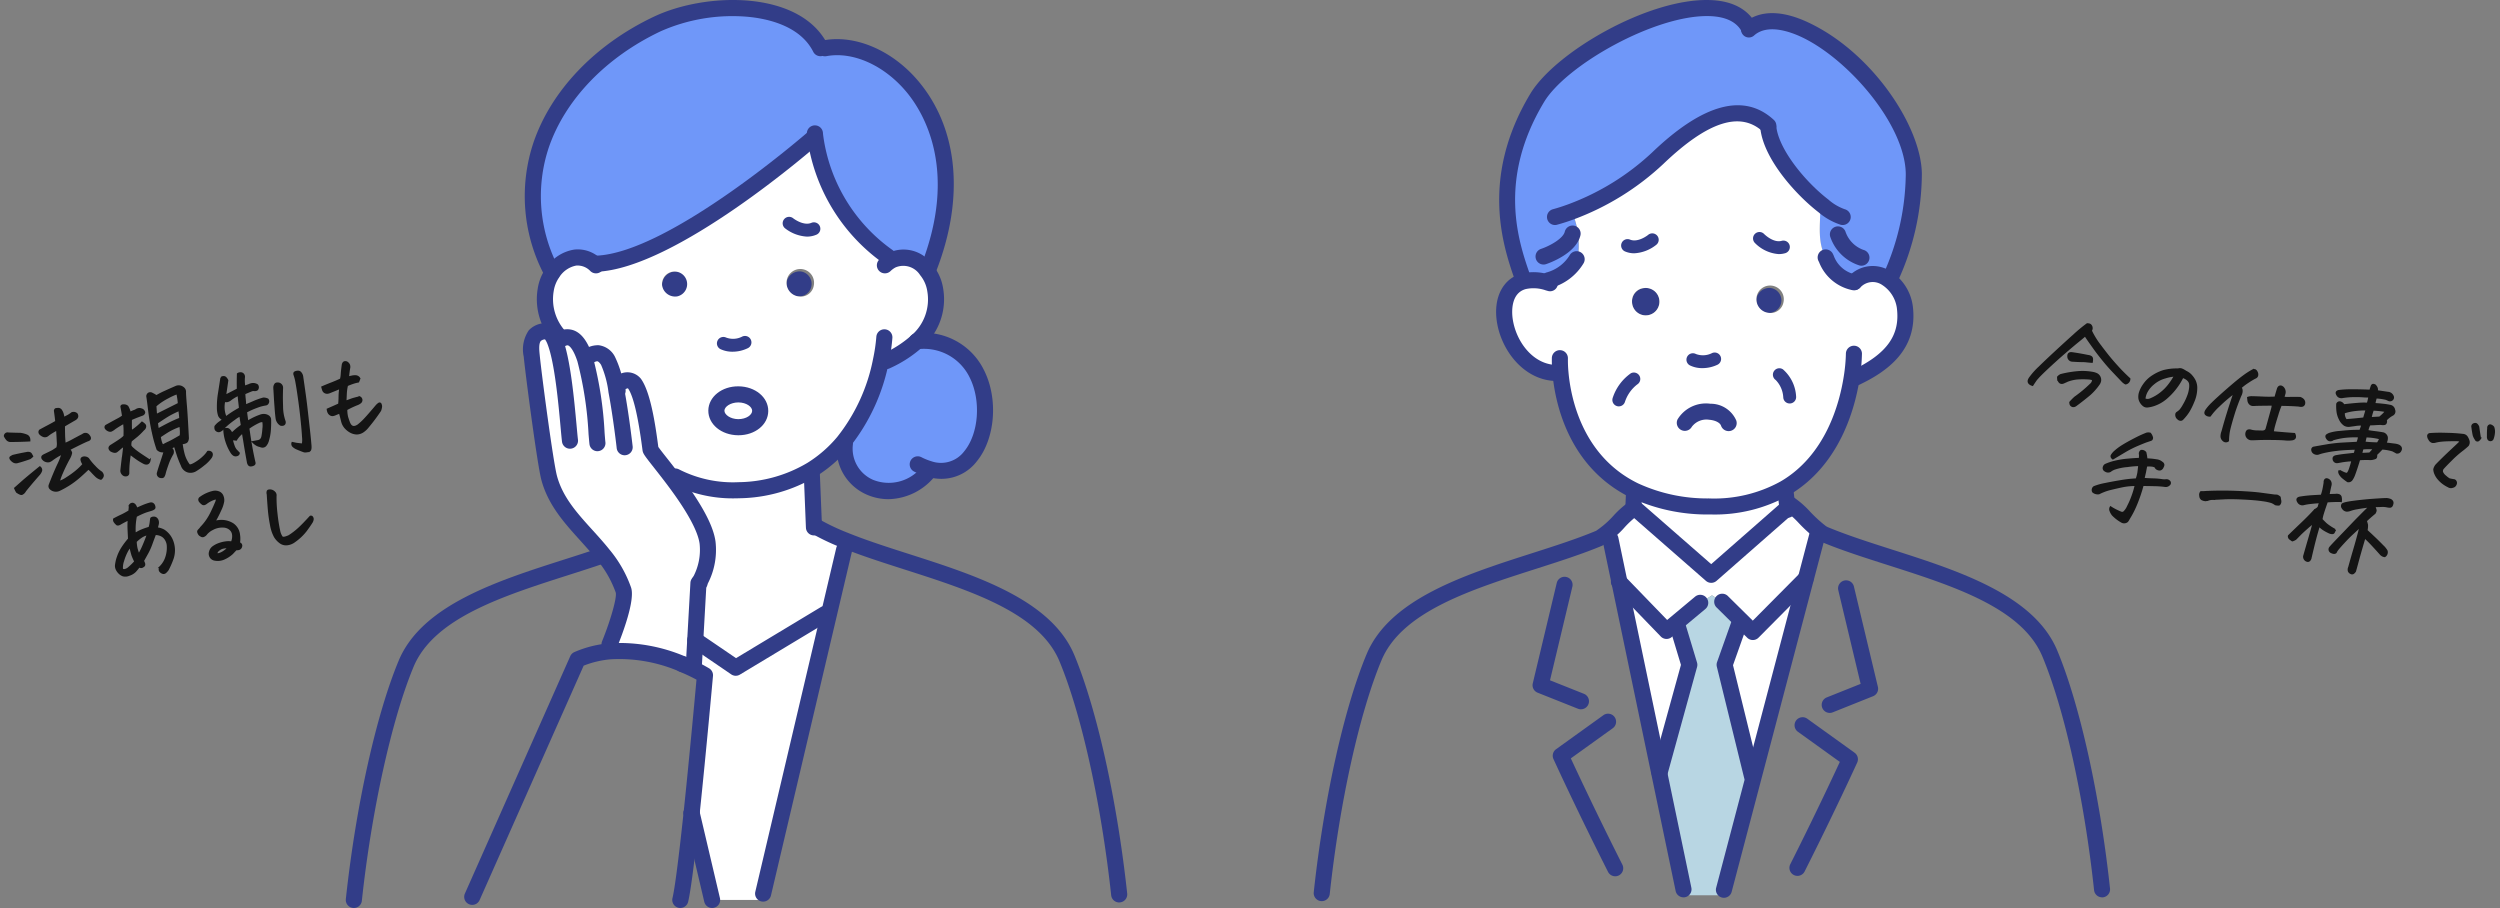 <svg xmlns="http://www.w3.org/2000/svg" width="275.239" height="99.967" viewBox="0 0 275.239 99.967">
  <rect x="0" y="0" width="275.239" height="99.967" fill="#808080" stroke="none"/>
  <g id="img" transform="translate(-49.88 -657)">
    <g id="グループ_22190" data-name="グループ 22190" transform="translate(50 657)">
      <g id="img-2" data-name="img" transform="translate(37.95)">
        <path id="パス_41" data-name="パス 41" d="M398.912,965.691v.61h-39.2v-.7l7.223-30.677,1.687-7.166.071-1.056c8.385,3.4,21.286,5.366,24.468,12.985C395.574,945.5,397.814,955.513,398.912,965.691Z" transform="translate(-313.763 -867.22)" fill="none"/>
        <path id="パス_42" data-name="パス 42" d="M412.612,832.9l-.078.262c-3.863,4.345-9.689,1.588-9.2-3.076l-.177-.142a20.8,20.8,0,0,0,4.139-8.988l.588.064a13.216,13.216,0,0,0,3.388-2.19C421.769,818.251,420.309,835.093,412.612,832.9Z" transform="translate(-348.379 -781.262)" fill="#6f97f9"/>
        <path id="パス_43" data-name="パス 43" d="M278.242,667.307a3.028,3.028,0,0,0-3.827-1.063l-.39-.4a19.341,19.341,0,0,1-8.017-13.233l-.035.007s-15.622,13.723-24.107,14l-.085.1c-1.694-1.531-3.643-.645-4.706.9l-.036-.021c-5.911-11.632,1.212-22.448,11.546-27.36,5.486-2.615,15.282-2.779,18,2.658h.489c7.138-1.333,17.635,8.4,11.4,24.27Z" transform="translate(-214.322 -637.576)" fill="#6f97f9"/>
        <path id="パス_44" data-name="パス 44" d="M332.2,966.76l-7.223,30.677v.7h-5.614l-2.254-9.583c.737-7.017,1.467-15.161,1.467-15.161a18.1,18.1,0,0,0-2.46-1.212l1.24-.007.149-2.637h.007c2.268,1.538,4.451,3.034,4.451,3.034l9.817-5.911Z" transform="translate(-279.036 -899.058)" fill="#fff"/>
        <path id="パス_45" data-name="パス 45" d="M374.013,781.123a1.383,1.383,0,1,1-1.63,1.233A1.445,1.445,0,0,1,374.013,781.123Z" transform="translate(-323.858 -751.229)" fill="#323d88"/>
        <path id="パス_46" data-name="パス 46" d="M336.824,847.683c1.333.014,2.4.829,2.4,1.829a2.18,2.18,0,0,1-2.431,1.786c-1.333-.014-2.4-.836-2.4-1.829A2.18,2.18,0,0,1,336.824,847.683Z" transform="translate(-293.594 -804.265)" fill="#fff"/>
        <path id="パス_47" data-name="パス 47" d="M316.113,1074.374l2.254,9.583h-3.5C315.17,1082.71,315.645,1078.761,316.113,1074.374Z" transform="translate(-278.035 -984.876)" fill="none"/>
        <path id="パス_48" data-name="パス 48" d="M226.322,1004.446c-.468,4.387-.943,8.336-1.248,9.583H202.166v-.34l11.6-26.134a11.366,11.366,0,0,1,3.572-.9,17.552,17.552,0,0,1,8,1.418,18.1,18.1,0,0,1,2.46,1.212S227.059,997.429,226.322,1004.446Z" transform="translate(-188.245 -914.948)" fill="none"/>
        <path id="パス_49" data-name="パス 49" d="M307.939,782.357a1.511,1.511,0,1,1-1.623-1.233A1.451,1.451,0,0,1,307.939,782.357Z" transform="translate(-270.124 -751.229)" fill="#323d88"/>
        <path id="パス_50" data-name="パス 50" d="M326.267,894.7l.113-.007a25.173,25.173,0,0,0,3.274,1.56l-.071,1.056-1.687,7.166-.418-.1-9.817,5.911s-2.183-1.5-4.451-3.034H313.2l.355-6.28.142-.057a8.437,8.437,0,0,0,.865-4.38c-.262-2.027-2.2-4.877-3.849-7.074l.284-.227a13.912,13.912,0,0,0,7.01,1.51,15.891,15.891,0,0,0,8.01-2.261Z" transform="translate(-274.73 -836.771)" fill="#fff"/>
        <path id="パス_51" data-name="パス 51" d="M167.718,938.319c.411,1.219-1.524,5.968-1.524,5.968l.05.78a11.366,11.366,0,0,0-3.572.9l-11.6,26.134v.34H138.04c1.092-10.178,3.339-20.194,5.755-26.006,2.821-6.762,13.3-9.073,21.484-11.872l.2-.156A12.709,12.709,0,0,1,167.718,938.319Z" transform="translate(-137.154 -873.36)" fill="none"/>
        <path id="パス_52" data-name="パス 52" d="M240.038,816.517l.113-.035a1.423,1.423,0,0,1,2.4.234,12.753,12.753,0,0,1,.935,3.339l.128-.021a1.071,1.071,0,0,1,1.857-.794c1.049,1.446,1.588,5.876,1.765,7.23.028.213,1.148,1.524,2.438,3.232,1.652,2.2,3.587,5.047,3.849,7.074a8.437,8.437,0,0,1-.865,4.38l-.142.057-.354,6.28-.149,2.637-1.24.007a17.549,17.549,0,0,0-8-1.418l-.05-.78s1.935-4.749,1.524-5.968a12.709,12.709,0,0,0-2.24-3.913c-2.183-2.736-5.011-4.955-5.94-8.449-.439-1.673-1.737-11.525-1.914-13.418-.092-.95-.3-2.672,1.6-2.715.369-.007.688.411.964,1.1l.411-.064a2,2,0,0,1,.248-.156C238.621,813.661,239.457,814.76,240.038,816.517Z" transform="translate(-213.692 -777.012)" fill="#fff"/>
        <path id="パス_53" data-name="パス 53" d="M282.542,730.563a13.215,13.215,0,0,1-3.388,2.19l-.588-.064a20.8,20.8,0,0,1-4.139,8.988,14.566,14.566,0,0,1-3.487,3.034,15.891,15.891,0,0,1-8.01,2.261,13.911,13.911,0,0,1-7.01-1.51l-.284.227c-1.29-1.708-2.41-3.02-2.438-3.232-.177-1.354-.716-5.784-1.765-7.23a1.071,1.071,0,0,0-1.857.794l-.128.021a12.754,12.754,0,0,0-.935-3.339,1.423,1.423,0,0,0-2.4-.234l-.113.035c-.581-1.758-1.418-2.857-2.651-2.162l-.177-.276a6.084,6.084,0,0,1-1.517-5.125,4.471,4.471,0,0,1,.751-1.907c1.063-1.545,3.012-2.431,4.706-.9l.085-.1c8.484-.276,24.107-14,24.107-14l.035-.007a19.341,19.341,0,0,0,8.017,13.233l.39.4a3.028,3.028,0,0,1,3.827,1.063,4.488,4.488,0,0,1,.978,2.212A6.115,6.115,0,0,1,282.542,730.563ZM271.18,724.4a1.515,1.515,0,1,0-1.63,1.24A1.445,1.445,0,0,0,271.18,724.4Zm-5.9,13.85c.007-1-1.063-1.815-2.4-1.829a2.18,2.18,0,0,0-2.431,1.786c-.007.992,1.063,1.815,2.4,1.829A2.181,2.181,0,0,0,265.276,738.247Zm-9.186-12.61a1.383,1.383,0,1,0-1.623-1.24A1.451,1.451,0,0,0,256.09,725.637Z" transform="translate(-219.65 -693)" fill="#fff"/>
        <g id="グループ_6" data-name="グループ 6" transform="translate(0)">
          <path id="パス_56" data-name="パス 56" d="M442.192,830.5a5.813,5.813,0,0,1-1.6-.233,8.127,8.127,0,0,1-1.425-.575.886.886,0,0,1,.812-1.575,6.386,6.386,0,0,0,1.109.449,3.2,3.2,0,0,0,3.6-1.093c1.612-1.95,1.882-5.6.6-8.141a5.589,5.589,0,0,0-5.744-3.1.912.912,0,0,1-.963-.885.886.886,0,0,1,.886-.886h.028a7.341,7.341,0,0,1,7.375,4.075c1.6,3.162,1.237,7.584-.817,10.068A4.909,4.909,0,0,1,442.192,830.5Z" transform="translate(-376.606 -777.781)" fill="#323d88"/>
          <path id="パス_57" data-name="パス 57" d="M405.235,876.922a5.932,5.932,0,0,1-2.385-.5,5.525,5.525,0,0,1-3.287-5.734.886.886,0,0,1,1.762.185,3.734,3.734,0,0,0,2.24,3.929,4.648,4.648,0,0,0,5.417-1.534.886.886,0,0,1,1.324,1.178A6.728,6.728,0,0,1,405.235,876.922Z" transform="translate(-345.491 -821.965)" fill="#323d88"/>
          <path id="パス_58" data-name="パス 58" d="M134.568,970.462a.885.885,0,0,1-.882-.98c1.093-10.192,3.323-20.251,5.818-26.252,2.555-6.124,10.876-8.783,18.218-11.13,1.3-.414,2.572-.822,3.8-1.241a.886.886,0,1,1,.573,1.676c-1.236.423-2.525.835-3.832,1.253-7.316,2.338-14.882,4.756-17.121,10.123-2.4,5.766-4.633,15.877-5.693,25.759A.886.886,0,0,1,134.568,970.462Z" transform="translate(-133.681 -870.496)" fill="#323d88"/>
          <path id="パス_59" data-name="パス 59" d="M417.8,956.993a.886.886,0,0,1-.88-.791c-1.085-10.055-3.266-19.927-5.693-25.761-2.236-5.354-9.781-7.773-17.078-10.112-2.467-.791-4.8-1.538-6.905-2.393a25.9,25.9,0,0,1-3.388-1.615.886.886,0,1,1,.894-1.53,24.211,24.211,0,0,0,3.159,1.5c2.047.831,4.347,1.568,6.782,2.348,7.322,2.347,15.62,5.007,18.173,11.117,2.487,5.982,4.717,16.041,5.819,26.253a.886.886,0,0,1-.786.976A.9.9,0,0,1,417.8,956.993Z" transform="translate(-332.654 -857.636)" fill="#323d88"/>
          <path id="パス_60" data-name="パス 60" d="M323.968,969.986a.886.886,0,0,1-.5-.156s-2.182-1.494-4.448-3.031a.886.886,0,1,1,.995-1.467c1.632,1.107,3.221,2.192,3.984,2.714l9.329-5.618a.886.886,0,1,1,.914,1.518l-9.817,5.911A.883.883,0,0,1,323.968,969.986Z" transform="translate(-281.036 -895.586)" fill="#323d88"/>
          <path id="パス_61" data-name="パス 61" d="M356.234,967.15a.9.9,0,0,1-.2-.023.886.886,0,0,1-.659-1.065l8.91-37.843a.886.886,0,1,1,1.725.406l-8.91,37.843A.886.886,0,0,1,356.234,967.15Z" transform="translate(-310.289 -867.885)" fill="#323d88"/>
          <path id="パス_62" data-name="パス 62" d="M319.781,1081.322a.886.886,0,0,1-.862-.683l-2.251-9.573a.9.9,0,0,1,.572-1.062.876.876,0,0,1,1.12.544l.007.021c.009.027.017.054.023.082l2.254,9.583a.886.886,0,0,1-.863,1.089Z" transform="translate(-279.451 -981.356)" fill="#323d88"/>
          <path id="パス_63" data-name="パス 63" d="M382.784,895.608a.886.886,0,0,1-.884-.838l-.007-.135-.249-6.229.885-.063.886.028.254,6.3a.886.886,0,0,1-.837.932Z" transform="translate(-331.24 -836.66)" fill="#323d88"/>
          <path id="パス_64" data-name="パス 64" d="M315.1,831.023a14.709,14.709,0,0,1-6.868-1.62.886.886,0,0,1,.818-1.572,13.057,13.057,0,0,0,6.572,1.41,15.1,15.1,0,0,0,7.572-2.129,13.734,13.734,0,0,0,3.277-2.851,19.848,19.848,0,0,0,3.949-8.6,18.7,18.7,0,0,0,.358-2.428.886.886,0,0,1,1.769.1,19.979,19.979,0,0,1-.392,2.689,21.623,21.623,0,0,1-4.328,9.378,15.509,15.509,0,0,1-3.7,3.218,16.853,16.853,0,0,1-8.446,2.393Q315.384,831.023,315.1,831.023Z" transform="translate(-272.367 -776.155)" fill="#323d88"/>
          <path id="パス_65" data-name="パス 65" d="M422.36,782.333a.886.886,0,0,1-.381-1.687,12.272,12.272,0,0,0,3.162-2.036,5.213,5.213,0,0,0,1.734-4.858,3.629,3.629,0,0,0-.788-1.77,2.191,2.191,0,0,0-2.715-.844,2.448,2.448,0,0,0-.544.4.886.886,0,0,1-1.235-1.271,4.237,4.237,0,0,1,.932-.689,3.873,3.873,0,0,1,4.936,1.281,5.369,5.369,0,0,1,1.171,2.661,7.02,7.02,0,0,1-2.282,6.381,13.969,13.969,0,0,1-3.611,2.341A.879.879,0,0,1,422.36,782.333Z" transform="translate(-362.855 -741.693)" fill="#323d88"/>
          <path id="パス_66" data-name="パス 66" d="M239.7,779.644a.883.883,0,0,1-.66-.294,7,7,0,0,1-1.736-5.831,5.322,5.322,0,0,1,.9-2.29,4.568,4.568,0,0,1,3.135-2.061,3.613,3.613,0,0,1,2.879.983,1.815,1.815,0,0,1,.134.123.886.886,0,0,1-1.25,1.256l0,0a1.939,1.939,0,0,0-1.553-.6,2.849,2.849,0,0,0-1.878,1.3,3.592,3.592,0,0,0-.6,1.517,5.238,5.238,0,0,0,1.3,4.42.886.886,0,0,1-.659,1.478Z" transform="translate(-216.181 -741.691)" fill="#323d88"/>
          <path id="パス_67" data-name="パス 67" d="M336.345,817.819a3.087,3.087,0,0,1-1.344-.288.709.709,0,0,1,.619-1.275,2.18,2.18,0,0,0,1.763-.092A.709.709,0,1,1,338,817.44,3.84,3.84,0,0,1,336.345,817.819Z" transform="translate(-293.76 -779.097)" fill="#323d88"/>
          <path id="パス_68" data-name="パス 68" d="M372.992,753.72a4.285,4.285,0,0,1-2.425-.916.709.709,0,0,1,.9-1.1c.019.016,1.124.871,2,.5a.709.709,0,1,1,.545,1.309A2.632,2.632,0,0,1,372.992,753.72Z" transform="translate(-322.208 -727.67)" fill="#323d88"/>
          <path id="パス_69" data-name="パス 69" d="M392.357,717.285a.88.88,0,0,1-.5-.155,20.276,20.276,0,0,1-8.4-13.869c-.018-.151-.032-.272-.039-.4a.886.886,0,0,1,1.769-.1c.005.091.016.176.026.266a18.451,18.451,0,0,0,7.642,12.641.886.886,0,0,1-.5,1.617Z" transform="translate(-332.655 -688.135)" fill="#323d88"/>
          <path id="パス_70" data-name="パス 70" d="M265.711,719.476a.886.886,0,0,1-.028-1.772c8.074-.263,23.4-13.644,23.551-13.779a.886.886,0,0,1,1.169,1.331c-.648.569-15.961,13.935-24.663,14.219Z" transform="translate(-238.168 -689.554)" fill="#323d88"/>
          <path id="パス_71" data-name="パス 71" d="M401.113,681.434a.887.887,0,0,1-.824-1.21c4.13-10.523.281-16.857-1.567-19.092-2.451-2.966-5.924-4.531-8.851-3.983a.886.886,0,1,1-.325-1.742c3.547-.662,7.687,1.141,10.542,4.6,4.326,5.235,5,12.841,1.85,20.868A.887.887,0,0,1,401.113,681.434Z" transform="translate(-336.959 -650.965)" fill="#323d88"/>
          <path id="パス_72" data-name="パス 72" d="M233.589,664.989a.886.886,0,0,1-.791-.485,18.617,18.617,0,0,1-1.266-14.716c1.954-5.734,6.773-10.78,13.222-13.846,5.807-2.77,16.165-2.954,19.17,3.062a.886.886,0,0,1-1.585.792c-1.461-2.925-5.167-3.675-7.246-3.862a19.508,19.508,0,0,0-9.577,1.608c-6.021,2.862-10.506,7.533-12.306,12.817a16.885,16.885,0,0,0,1.168,13.342.887.887,0,0,1-.789,1.288Z" transform="translate(-210.871 -634.088)" fill="#323d88"/>
          <path id="パス_73" data-name="パス 73" d="M198.692,1011.1a.886.886,0,0,1-.809-1.245l11.6-26.134a.887.887,0,0,1,.453-.452,12.264,12.264,0,0,1,3.85-.972,18.452,18.452,0,0,1,8.412,1.481.886.886,0,1,1-.676,1.638,16.7,16.7,0,0,0-7.58-1.354,10.592,10.592,0,0,0-2.982.7L199.5,1010.577A.885.885,0,0,1,198.692,1011.1Z" transform="translate(-184.771 -911.476)" fill="#323d88"/>
          <path id="パス_74" data-name="パス 74" d="M313.64,1007.61a.846.846,0,0,1-.093,0,.886.886,0,0,1-.789-.974c.617-5.873,1.236-12.613,1.415-14.582a19.608,19.608,0,0,0-1.863-.88.886.886,0,1,1,.674-1.639,18.848,18.848,0,0,1,2.592,1.28.886.886,0,0,1,.413.831c-.007.082-.739,8.232-1.468,15.176A.886.886,0,0,1,313.64,1007.61Z" transform="translate(-275.562 -917.226)" fill="#323d88"/>
          <path id="パス_75" data-name="パス 75" d="M311.392,1081.37a.887.887,0,0,1-.861-1.1c.176-.721.532-2.948,1.227-9.466a.886.886,0,1,1,1.762.188c-.567,5.311-.993,8.574-1.268,9.7A.886.886,0,0,1,311.392,1081.37Z" transform="translate(-274.562 -981.404)" fill="#323d88"/>
          <path id="パス_76" data-name="パス 76" d="M318.75,956.25H318.7a.886.886,0,0,1-.834-.935l.5-8.917a.886.886,0,0,1,1.769.1l-.5,8.917A.886.886,0,0,1,318.75,956.25Z" transform="translate(-280.424 -882.247)" fill="#323d88"/>
          <path id="パス_77" data-name="パス 77" d="M286.437,859.79a.883.883,0,0,1-.552-.193,1.072,1.072,0,0,1-.13-1.4,6.315,6.315,0,0,0,.668-3.56c-.275-2.125-2.836-5.533-3.678-6.653-.494-.653-.963-1.249-1.354-1.746-1.033-1.313-1.206-1.541-1.254-1.9l-.024-.181c-.469-3.611-1-5.847-1.581-6.646a.76.76,0,0,0-.232.076c-.03.022-.037.026-.029.085a.886.886,0,1,1-1.758.226,1.842,1.842,0,0,1,1.186-1.986,1.907,1.907,0,0,1,2.265.556c1.012,1.4,1.55,4.72,1.906,7.462l0,.027c.148.219.549.729.909,1.186.4.505.875,1.111,1.377,1.776,2.515,3.346,3.792,5.727,4.021,7.494a8.059,8.059,0,0,1-.819,4.53c-.019.042-.037.078-.051.11a.887.887,0,0,1-.875.74Zm.557-1.575Zm0,0h0Z" transform="translate(-247.468 -794.761)" fill="#323d88"/>
          <path id="パス_78" data-name="パス 78" d="M264.629,833.149a.886.886,0,0,1-.88-.787c0-.033-.385-3.41-.9-6.13a10.926,10.926,0,0,0-.817-3.035c-.151-.24-.308-.387-.428-.4a.983.983,0,0,0-.576.3.886.886,0,0,1-1.3-1.2,2.685,2.685,0,0,1,2.034-.864,2.337,2.337,0,0,1,1.772,1.225,11.129,11.129,0,0,1,1.056,3.644c.525,2.787.9,6.121.917,6.262a.885.885,0,0,1-.881.984Z" transform="translate(-233.925 -783.026)" fill="#323d88"/>
          <path id="パス_79" data-name="パス 79" d="M249.816,825.834a.886.886,0,0,1-.878-.776c-.026-.21-.056-.588-.1-1.085a39.952,39.952,0,0,0-1.228-8.033c-.489-1.48-.933-1.717-1.017-1.749-.031-.012-.126-.048-.357.082a1.2,1.2,0,0,0-.153.093.886.886,0,1,1-1.061-1.419,2.883,2.883,0,0,1,.358-.226,2.115,2.115,0,0,1,1.852-.183c.864.334,1.538,1.265,2.061,2.847a40.614,40.614,0,0,1,1.312,8.45c.036.46.063.81.087,1a.886.886,0,0,1-.769.989A.855.855,0,0,1,249.816,825.834Z" transform="translate(-222.11 -776.157)" fill="#323d88"/>
          <path id="パス_80" data-name="パス 80" d="M239.267,845.353a.886.886,0,0,1-.82-1.221c.944-2.32,1.647-4.822,1.5-5.355a11.776,11.776,0,0,0-2.091-3.638c-.566-.709-1.2-1.4-1.8-2.074-1.752-1.933-3.564-3.931-4.3-6.7-.469-1.785-1.781-11.87-1.94-13.562a3.719,3.719,0,0,1,.562-2.9,2.5,2.5,0,0,1,1.9-.781h.028c1.113,0,1.612,1.243,1.778,1.654.883,2.24,1.3,6.874,1.556,9.642.062.685.111,1.229.152,1.548a.886.886,0,0,1-1.757.225c-.042-.333-.095-.9-.16-1.613-.227-2.5-.65-7.149-1.438-9.147a2.374,2.374,0,0,0-.273-.528.727.727,0,0,0-.462.176c-.249.282-.175,1.039-.13,1.492.186,1.991,1.479,11.759,1.9,13.344.625,2.351,2.215,4.105,3.9,5.963.627.692,1.275,1.406,1.875,2.159a13.468,13.468,0,0,1,2.388,4.185c.465,1.379-.925,5.063-1.544,6.583A.887.887,0,0,1,239.267,845.353Z" transform="translate(-210.227 -773.539)" fill="#323d88"/>
          <path id="パス_81" data-name="パス 81" d="M333.352,848.712h-.046c-1.846-.02-3.283-1.215-3.272-2.721v-.006c.021-1.511,1.5-2.683,3.327-2.66,1.845.02,3.283,1.215,3.272,2.721S335.174,848.712,333.352,848.712Zm-1.546-2.706c0,.433.648.924,1.519.933.908,0,1.529-.473,1.536-.913s-.62-.921-1.519-.93C332.47,845.1,331.815,845.568,331.806,846.006Z" transform="translate(-290.121 -800.792)" fill="#323d88"/>
        </g>
      </g>
      <path id="パス_106681" data-name="パス 106681" d="M4.021,5.1q.651-.183.828-.24T5.461,4.6a1.642,1.642,0,0,0,.16-.571l.011-.114q.069-.537.1-.823T5.792,2.6q-.354.126-.617.228a4.488,4.488,0,0,0-.514.24A.483.483,0,0,1,4.2,3.067a1.01,1.01,0,0,1-.326-.308.289.289,0,0,1,.046-.383q.5-.171,1.022-.337t.908-.314q.046-.7.057-1.165A.233.233,0,0,1,6.043.366h.08A1.238,1.238,0,0,1,6.34.388a.378.378,0,0,1,.274.246,1.378,1.378,0,0,1,.1.377q.017.177.029.486a3.139,3.139,0,0,1,.406-.143,3.285,3.285,0,0,0,.577-.246.513.513,0,0,1,.5.194q.149.411-.331.571-.571.206-1.268.468-.114.64-.194,1.211-.046.4-.08.765a7.838,7.838,0,0,0,.942-.263q.543-.183,1.194-.388a.443.443,0,0,1,.628.194q.274.48-.251.526-.343.08-.88.234T6.717,5q.217.286.143.474a1.842,1.842,0,0,1-.246.417A17.7,17.7,0,0,0,5.472,7.454a6.24,6.24,0,0,0-.491.874,3.469,3.469,0,0,0,.977-.291,9.847,9.847,0,0,0,1.131-.548,7,7,0,0,0,.9-.611,1.231,1.231,0,0,1-.137-.531.223.223,0,0,1,.137-.188.488.488,0,0,1,.3,0,.613.613,0,0,1,.32.206,6.247,6.247,0,0,0,.56.977,3.7,3.7,0,0,0,.617.76.7.7,0,0,1,.1.257.324.324,0,0,1-.063.251A.6.6,0,0,1,9.6,8.8a1.219,1.219,0,0,1-.463-.377q-.177-.24-.343-.5a4.321,4.321,0,0,0-.348-.48q-.605.411-1.177.754a9.141,9.141,0,0,1-1.171.594,10.23,10.23,0,0,1-1.217.423A.885.885,0,0,1,3.953,8.9a.378.378,0,0,1-.023-.434Q4.65,7.277,5.2,6.489A6.732,6.732,0,0,0,5.918,5.3a7.377,7.377,0,0,0-.737.257q-.314.131-.491.223a1.363,1.363,0,0,1-.337.126.7.7,0,0,1-.377-.086.681.681,0,0,1-.286-.291.266.266,0,0,1-.023-.257Q3.724,5.175,4.021,5.1ZM.114,8.168q.32-.194.914-.56T3.21,6.363a.417.417,0,0,1,.109.263q.017.171-.28.457-.823.663-1.291,1.057t-.594.52a.758.758,0,0,1-.406.268Q.583,8.945.24,8.6A3.106,3.106,0,0,1,.114,8.168ZM2.6,5.038a1.648,1.648,0,0,1-.3.171Q1.565,5.335.823,5.4a.559.559,0,0,1-.428-.194.867.867,0,0,1-.211-.326Q.149,4.752.24,4.707a1.96,1.96,0,0,1,.274-.1q.754-.046,1.542-.046a.625.625,0,0,1,.274.04.291.291,0,0,1,.183.183Q2.559,4.912,2.6,5.038ZM2.593,3.279q-.937-.114-2.022-.3a.527.527,0,0,1-.406-.263A1.631,1.631,0,0,1,0,2.308.317.317,0,0,1,.457,2.1q.754.16,1.291.263a2.8,2.8,0,0,1,.674.32.486.486,0,0,1,.183.3A.769.769,0,0,1,2.593,3.279Zm15.651,3.37q-.228.057-.457.126a1.239,1.239,0,0,1,.154.3.57.57,0,0,1-.1.388,6.289,6.289,0,0,0-.72,1.028q-.331.583-.468.885a1.153,1.153,0,0,1-.223.371.264.264,0,0,1-.246.023.381.381,0,0,1-.32-.491q.137-.3.548-1.062t.628-1.2a.778.778,0,0,1-.743-.343,15.085,15.085,0,0,1-.183-1.953,1.763,1.763,0,0,1-.011-.194q-.034-1.165.029-2.273T16.2.72a.386.386,0,0,1,.211-.263.381.381,0,0,1,.371.08A2.979,2.979,0,0,1,17.2.891,8.888,8.888,0,0,1,18.25.565q.68-.177,1.205-.3a.792.792,0,0,1,.228-.034A.758.758,0,0,1,20.255.5a.525.525,0,0,1,.137.5q-.057.331-.149,1.337l-.011.126q-.1,1.108-.411,3.6-.091.331-.28.4a1.036,1.036,0,0,1-.5.023,8.849,8.849,0,0,0,.023,1.291A3.529,3.529,0,0,0,19.4,8.934q.08.217.737-.04A4.886,4.886,0,0,0,21.2,8.345a2.783,2.783,0,0,0,.52-.44.418.418,0,0,1,.343.154.314.314,0,0,1,.023.286.6.6,0,0,1-.16.246A3.892,3.892,0,0,1,21,9.242a7.219,7.219,0,0,1-1.005.474,1.109,1.109,0,0,1-.788-.029,1.045,1.045,0,0,1-.583-.8,11.02,11.02,0,0,1-.263-1.325Q18.267,6.889,18.244,6.649ZM16.828,2.925q1.314-.388,2.65-.788.034-.32.04-.623T19.512.982a7.143,7.143,0,0,0-1.085.28,6.631,6.631,0,0,0-1.508.668q-.046.434-.069.645A3.36,3.36,0,0,0,16.828,2.925Zm.1,3.439a7.839,7.839,0,0,1,.754-.234q.343-.086,1.382-.474a3.222,3.222,0,0,0,.12-.594q.029-.286.04-.5a7.2,7.2,0,0,0-1.5.394q-.565.234-.92.394a3.991,3.991,0,0,0,.011.52A1.725,1.725,0,0,0,16.93,6.363ZM13.195,2.41q.011-.72,0-1.051.046-.171.32-.1a.541.541,0,0,1,.354.206,2.45,2.45,0,0,1,.149.72,4.64,4.64,0,0,1,.651-.149.7.7,0,0,1,.314-.091.54.54,0,0,1,.326.08.447.447,0,0,1,.274.388.318.318,0,0,1-.24.228q-.32.057-.588.109t-.748.166q-.137.708-.217,1.291A3.228,3.228,0,0,0,14.4,3.93a5.933,5.933,0,0,0,.737-.457,1.658,1.658,0,0,1,.234.263.288.288,0,0,1,.023.3.44.44,0,0,1-.234.234,7.211,7.211,0,0,1-.84.577q-.337.188-.714.394a1.261,1.261,0,0,0-.16.537,1.024,1.024,0,0,0,.217.354q.057.069.114.149.308.354.8.817t.663.634a.554.554,0,0,1-.143.217.284.284,0,0,1-.228.08.567.567,0,0,1-.257-.091,6.8,6.8,0,0,1-.685-.588q-.32-.314-.685-.725-.171.491-.3.954A9.89,9.89,0,0,0,12.7,8.671a.258.258,0,0,1-.274.24.416.416,0,0,1-.36-.188.583.583,0,0,1-.109-.406q.171-.605.434-1.462l.023-.046q.274-.891.343-1.165a2.725,2.725,0,0,0-.514.246,3.608,3.608,0,0,1-.366.211q-.24.16-.651-.171-.308-.4.183-.571.628-.251.977-.411a3.724,3.724,0,0,0,.577-.32q.137-.651.171-.977t.046-.486a9.7,9.7,0,0,0-1.142.446,1.51,1.51,0,0,1-.423.171.448.448,0,0,1-.274-.091.651.651,0,0,1-.24-.268.219.219,0,0,1,.08-.291q.937-.32,1.388-.468A3.468,3.468,0,0,0,13.195,2.41Zm3.541,2.113q.72-.24,1.314-.423a12.8,12.8,0,0,1,1.291-.32,4.819,4.819,0,0,0,.051-.514q.006-.194.029-.434-.685.171-1.062.3-.4.126-1.6.663l-.023.56ZM33.392,1.531q-.034,1.131-.069,2.062t-.1,1.936l-.12,1.919q-.057.914-.137,1.782-.046.423-.194.5a1.154,1.154,0,0,1-.605-.006q-.366-.206-.691-.423a1.381,1.381,0,0,1-.423-.383.366.366,0,0,1-.006-.36l.4.16q.126.046.685.206a2.654,2.654,0,0,0,.171-.805q.08-.657.16-1.742t.12-2.108q.04-1.022.051-1.811V1.942a4.918,4.918,0,0,0-.069-.754q-.011-.183.109-.228A.715.715,0,0,1,33,.937a.354.354,0,0,1,.3.228.752.752,0,0,1,.091.331Zm-3.256.685a.559.559,0,0,1,.131-.28.249.249,0,0,1,.28-.109.479.479,0,0,1,.446.583q-.057.251-.114.548-.126.617-.24,1.439a4.989,4.989,0,0,0-.011,1.7.389.389,0,0,1-.057.228.26.26,0,0,1-.166.1.5.5,0,0,1-.28-.046.987.987,0,0,1-.331-.777q.023-.537.114-1.382.034-.354.08-.765ZM26.149,1.7q.114-.754.3-1.656A.5.5,0,0,1,26.652,0a.708.708,0,0,1,.171.023.375.375,0,0,1,.24.24.439.439,0,0,1-.011.3,4.138,4.138,0,0,0-.126.982q.457-.08.765-.137a.829.829,0,0,1,.651.217.392.392,0,0,1-.091.48.449.449,0,0,1-.32.017.573.573,0,0,0-.314-.017q-.177.034-.817.183a4.92,4.92,0,0,0-.063.548q-.017.286-.074.765.468-.1.988-.228a8.047,8.047,0,0,1,1.091-.183,1.029,1.029,0,0,1,.457.183.358.358,0,0,1-.034.383A.312.312,0,0,1,28.9,3.9a4.611,4.611,0,0,0-1.017.091,8.433,8.433,0,0,0-1.257.32q-.011.308-.046,1.085a1.342,1.342,0,0,0,.16-.057l.411-.137a7.148,7.148,0,0,1,.937-.223,1.033,1.033,0,0,1,.56.04.885.885,0,0,1,.337.223.48.48,0,0,1,.1.406,11.5,11.5,0,0,1-.251,1.205,5.121,5.121,0,0,1-.354.931,1.394,1.394,0,0,1-.4.548.449.449,0,0,1-.337.08.638.638,0,0,1-.257-.114,1.556,1.556,0,0,1-.3-.16,1.848,1.848,0,0,1-.394-.434q.331,0,.548-.006a.6.6,0,0,0,.331-.086.691.691,0,0,0,.228-.3,5.828,5.828,0,0,0,.263-.84,2.47,2.47,0,0,0,.126-.811.825.825,0,0,0-.486.006,7.076,7.076,0,0,0-1.068.383q-.091.046-.171.08,0,.24-.011.514-.057,1.828.023,3.336a.2.2,0,0,1-.143.211.709.709,0,0,1-.314.034.251.251,0,0,1-.228-.171.643.643,0,0,1-.046-.28q-.011-1.359.011-2.4,0-.4.011-.9a2.651,2.651,0,0,0-.263.16,2.771,2.771,0,0,0-.594.514q-.206-.069-.446-.126a3.959,3.959,0,0,0,.069.731,1.458,1.458,0,0,0,.177.526q.109.16.246.366-.069.217-.366.2t-.48-.52A5.416,5.416,0,0,1,23.9,7.049a4.83,4.83,0,0,1,0-1.154q.023-.126.183-.126a.525.525,0,0,1,.3.091.947.947,0,0,1,.251.514,1.7,1.7,0,0,0,.411-.228,7.62,7.62,0,0,1,.845-.446q.011-.514.023-1.108a3.2,3.2,0,0,0-.668.268q-.543.257-.914.48a6.094,6.094,0,0,0-.645.44,1.027,1.027,0,0,1-.263.109.327.327,0,0,1-.286-.057.355.355,0,0,1-.16-.217.7.7,0,0,1,.034-.314,2.139,2.139,0,0,1,.428-.308q.166-.08.577-.286a.856.856,0,0,1-.4-.5,2.754,2.754,0,0,1,.029-.937,8.689,8.689,0,0,1,.388-1.5q.291-.851.554-1.628A.4.4,0,0,1,24.91.114q.188.057.291.434l-.274.834q-.149.434-.251.777Q25.4,1.942,26.149,1.7Zm-.023.628a4.4,4.4,0,0,0-.925.343.91.91,0,0,1-.366.126.491.491,0,0,1-.354-.091,3.068,3.068,0,0,0-.228.885,2.787,2.787,0,0,0,.069.931,11.318,11.318,0,0,1,1.691-.708q.034-.411.051-.731T26.127,2.33Zm12.212.194L38.8,2.5a1.6,1.6,0,0,1,.4.04.511.511,0,0,1,.257.166q.109.126.069.211a2.179,2.179,0,0,1-.166.268,4.149,4.149,0,0,0-.623.051q-.337.051-.657.131a5.175,5.175,0,0,0-.274.823l-.206.914.708-.126q.3-.046.9-.08a.346.346,0,0,1,.16.314.36.36,0,0,1-.137.251,1.141,1.141,0,0,1-.388.154,9.742,9.742,0,0,0-1.3.354,3.378,3.378,0,0,0-.057.857q.034.286.091.583.149.845.937.5a6.664,6.664,0,0,0,.605-.371q.308-.211.885-.68t.8-.657a1.438,1.438,0,0,1,.406-.257.132.132,0,0,1,.149.109.867.867,0,0,1,.017.223,1.48,1.48,0,0,1-.188.457A20.485,20.485,0,0,1,39.55,8.271a2.315,2.315,0,0,1-.634.417,1.253,1.253,0,0,1-.714.1,1.536,1.536,0,0,1-.657-.32,2.142,2.142,0,0,1-.48-.554,1.624,1.624,0,0,1-.223-.7q-.034-.514-.08-1.017-.217.034-.468.091a1.062,1.062,0,0,1-.314.046.4.4,0,0,1-.291-.126.567.567,0,0,1-.16-.286,1.134,1.134,0,0,1-.023-.32q.663-.16,1.337-.331.114-.4.194-.834a5.911,5.911,0,0,1,.251-.914q-.64.149-1.154.251a.879.879,0,0,1-.308.04.467.467,0,0,1-.446-.394q-.023-.16-.034-.331.583-.137,1.08-.234T37.516,2.6a3.229,3.229,0,0,0,.194-.583q.091-.366.286-.971.1-.217.24-.24h.046a.348.348,0,0,1,.217.08.682.682,0,0,1,.177.263.628.628,0,0,1-.051.446Q38.487,2.011,38.339,2.525Zm-26.269,16.5a6.652,6.652,0,0,1-.508.44,1.6,1.6,0,0,1-.714.28,1.052,1.052,0,0,1-.68-.046,1.123,1.123,0,0,1-.371-.337,1.464,1.464,0,0,1-.211-.423.96.96,0,0,1-.029-.428,3.948,3.948,0,0,1,.377-.914,4.587,4.587,0,0,1,.68-.937,8.412,8.412,0,0,1,.874-.811q.057-.434.126-.988a9.154,9.154,0,0,1,.217-1.137q-.4.114-.577.171t-.394.137q-.286.114-.394,0a1.115,1.115,0,0,1-.194-.3.355.355,0,0,1-.017-.32q.537-.171.868-.257t.937-.314q.091-.32.171-.628a.336.336,0,0,1,.251-.126h.069a.408.408,0,0,1,.251.228.881.881,0,0,1,.091.4q.32-.08.663-.16t.583-.114q.228-.034.36-.04a.352.352,0,0,1,.24.08.424.424,0,0,1,.137.286q.029.2-.074.268a.87.87,0,0,1-.343.1l-.583.074a8.512,8.512,0,0,0-1.177.3,7.067,7.067,0,0,0-.3.942,7.827,7.827,0,0,0-.166.965,6.216,6.216,0,0,1,.651-.223,7.1,7.1,0,0,1,1.04-.177,3,3,0,0,0,.223-.526q.063-.217.143-.446A.433.433,0,0,1,14.617,14a.4.4,0,0,1,.268.183.579.579,0,0,1,.086.3.805.805,0,0,1-.086.377q-.1.217-.166.354a2.021,2.021,0,0,1,.714.366,2.381,2.381,0,0,1,.68,1.12,2.855,2.855,0,0,1-.223,2.051,8.962,8.962,0,0,1-.771,1.171,1.751,1.751,0,0,1-.314.246.308.308,0,0,1-.263.029.6.6,0,0,1-.263-.223q-.131-.177.04-.474a2.639,2.639,0,0,0,.9-1.034,3.33,3.33,0,0,0,.337-1.108,1.454,1.454,0,0,0-.114-.805,1.128,1.128,0,0,0-.411-.491,1.555,1.555,0,0,0-.605-.24q-.3.5-.594,1.011a6.89,6.89,0,0,1-.554.828q-.257.32-.668.823l.069.308q.011.194-.091.257a.763.763,0,0,1-.223.091A.352.352,0,0,1,12.069,19.022Zm-.583-2.342a3.677,3.677,0,0,0-.52.571,5.669,5.669,0,0,0-.508.84,2.327,2.327,0,0,0-.274.771.221.221,0,0,0,.029.183.316.316,0,0,0,.234.08,1.014,1.014,0,0,0,.5-.166,6.361,6.361,0,0,0,.788-.543,6.159,6.159,0,0,1-.183-.737A9.047,9.047,0,0,1,11.487,16.68Zm.7-.423a4.408,4.408,0,0,0-.04.76,5.094,5.094,0,0,0,.109.725,7.86,7.86,0,0,0,.7-.937q.388-.594.674-1.108a2.166,2.166,0,0,0-.623.114A3.867,3.867,0,0,0,12.184,16.258Zm8.876-.628a2.751,2.751,0,0,1,.885.034,2.378,2.378,0,0,1,1.068.537,1.626,1.626,0,0,1,.5,1.314,2.759,2.759,0,0,1-.16.868.835.835,0,0,1,.149.137.276.276,0,0,1,.011.3.376.376,0,0,1-.308.234,1.062,1.062,0,0,1-.308-.029q-.3.228-.526.388a3.331,3.331,0,0,1-.9.383,1.71,1.71,0,0,1-1.108-.063.666.666,0,0,1-.343-.937.91.91,0,0,1,.457-.474,2.57,2.57,0,0,1,.691-.217,3.515,3.515,0,0,1,.748-.046,2.135,2.135,0,0,1,.651.12,1.581,1.581,0,0,0,.28-.805.915.915,0,0,0-.24-.685,1.169,1.169,0,0,0-.634-.36,2.209,2.209,0,0,0-1.24.057,2.016,2.016,0,0,0-.828.457.722.722,0,0,1-.274.126.263.263,0,0,1-.211-.04,1.328,1.328,0,0,1-.154-.131.473.473,0,0,1-.109-.188.668.668,0,0,1-.04-.206.2.2,0,0,1,.086-.154q.086-.069.166-.126a.727.727,0,0,0,.137-.126,6.215,6.215,0,0,0,1.428-1.439q.411-.571.628-.914a1.474,1.474,0,0,0,.228-.457q-.057-.091-.446-.017a3.033,3.033,0,0,0-.811.291.683.683,0,0,1-.194.063.26.26,0,0,1-.206-.063,1.493,1.493,0,0,1-.206-.268.362.362,0,0,1-.069-.286.272.272,0,0,1,.171-.177,3.856,3.856,0,0,1,1.531-.388,1.068,1.068,0,0,1,.543.149.725.725,0,0,1,.343.44,1.2,1.2,0,0,1-.006.645,3.448,3.448,0,0,1-.451.845q-.337.491-.554.765T21.06,15.629Zm-.354,3.564a1.54,1.54,0,0,0,.691-.1,2.844,2.844,0,0,0,.725-.406,1.6,1.6,0,0,0-.8-.057,1.433,1.433,0,0,0-.44.211A.413.413,0,0,0,20.706,19.194Zm8.705.08a1.638,1.638,0,0,1-.823.194,1.075,1.075,0,0,1-.743-.308,2.231,2.231,0,0,1-.5-.765,4.169,4.169,0,0,1-.2-1.331,15.347,15.347,0,0,1,.051-1.634q.069-.794.183-1.776a.525.525,0,0,1,.069-.343.2.2,0,0,1,.149-.046.818.818,0,0,1,.171.023.7.7,0,0,1,.377.28.443.443,0,0,1,.069.428,15.156,15.156,0,0,0-.24,2,17.6,17.6,0,0,0-.034,1.839,1.828,1.828,0,0,0,.154.725q.12.211.817.029a7.91,7.91,0,0,0,1.211-.634q.56-.36,1.462-1.057a.17.17,0,0,1,.171.074.353.353,0,0,1,.046.228.791.791,0,0,1-.228.388q-.217.246-.737.743A5.716,5.716,0,0,1,29.411,19.274Z" transform="matrix(0.985, -0.174, 0.174, 0.985, 0, 45.728)" fill="#141414" stroke="#141414" stroke-width="0.2"/>
    </g>
    <g id="グループ_22189" data-name="グループ 22189" transform="translate(194.517 657)">
      <g id="img-3" data-name="img" transform="translate(0)">
        <g id="グループ_9" data-name="グループ 9" transform="translate(0.884 0.885)">
          <path id="パス_92" data-name="パス 92" d="M801.45,649.857c4.924-4.068,18.042,7.726,18.084,16.011a27.744,27.744,0,0,1-2.54,11.356l-.446.106a2.733,2.733,0,0,0-3.537.4l-.064.036a4.244,4.244,0,0,1-3.092-2.71l-.05.021c-.906-1.889-.573-3.516-.573-5.5l.361-.219c-2.5-1.917-5.738-5.674-6.07-8.618v-.205c-3.679-3.389-8.61.156-12.169,3.559a28.21,28.21,0,0,1-9.467,5.879l.226.6a9.292,9.292,0,0,1,.4,4.648h-.1a5.132,5.132,0,0,1-3.063,2.306l-.078.276a4.879,4.879,0,0,0-2.7-.149l-.071-.276c-1.564-4.443-3.608-11.306,1.564-19.917,3.559-5.929,20.129-13.8,23.327-7.676Z" transform="translate(-754.358 -647.576)" fill="#6f97f9"/>
          <path id="パス_93" data-name="パス 93" d="M932.912,969.259h-41.63v-.609l3.29-12.488,5.724-21.756,1.238-4.691.41-.424a2.254,2.254,0,0,0,.424.248c8.356,3.481,21.579,5.384,24.8,13.11,2.42,5.8,4.655,15.8,5.745,25.952Z" transform="translate(-847.006 -871.576)" fill="none"/>
          <path id="パス_94" data-name="パス 94" d="M832.768,927.507l-1.1.92-5.186-5.363-.984-4.733-1.245-.106c1.054-.439,2.894-2.759,3.764-3.262l.1-.113,8.469,7.4,8.151-7.146.262-.028-.05-.488.368-.042c.757.439,2.264,2.278,3.332,3.021l-.41.424L847,922.681h-.007l-5.823,5.865-1.181-1.167-2.222-2.193-1.1-.672-1.288.821Z" transform="translate(-793.706 -859.851)" fill="#fff"/>
          <path id="パス_95" data-name="パス 95" d="M910.322,798.034a1.38,1.38,0,1,1-1.62,1.231A1.444,1.444,0,0,1,910.322,798.034Z" transform="translate(-860.852 -767.205)" fill="#323d88"/>
          <path id="パス_96" data-name="パス 96" d="M866.92,983.128l-3.29,12.488v.608h-4.45v-.658l-2.674-12.834.035-.007,3.276-11.879-1.4-4.648,2.6-2.172,1.288-.821,1.1.672,2.222,2.193-.361.368-1.564,4.408,3,12.226Z" transform="translate(-819.354 -898.542)" fill="#b8d6e3"/>
          <path id="パス_97" data-name="パス 97" d="M891.662,963.734l1.564-4.408.361-.368,1.182,1.167,5.823-5.865h.007l-5.724,21.756-.212-.057Z" transform="translate(-847.308 -891.43)" fill="#fff"/>
          <path id="パス_98" data-name="パス 98" d="M841.418,960.568l1.4,4.648L839.544,977.1l-.035.007-4.38-20.978,5.186,5.363Z" transform="translate(-802.357 -892.913)" fill="#fff"/>
          <path id="パス_99" data-name="パス 99" d="M707.934,937.342l4.38,20.978,2.674,12.834v.658H675.162v-.241c1.1-10.16,3.332-20.157,5.752-25.959,3.212-7.719,16.443-9.622,24.791-13.11l1.245.106Z" transform="translate(-675.162 -874.13)" fill="none"/>
          <path id="パス_100" data-name="パス 100" d="M844.868,799.265a1.509,1.509,0,1,1-1.62-1.231A1.443,1.443,0,0,1,844.868,799.265Z" transform="translate(-807.717 -767.205)" fill="#323d88"/>
          <path id="パス_101" data-name="パス 101" d="M859.4,908.019l-8.151,7.146-8.469-7.4-.085-.078v-.226l.057-1.373.085-.184a18.941,18.941,0,0,0,8.143,1.733,15.8,15.8,0,0,0,8.384-2l.035.064.212,1.8.05.488Z" transform="translate(-808.37 -852.767)" fill="#fff"/>
          <path id="パス_102" data-name="パス 102" d="M787.251,724.9a1.509,1.509,0,1,0,1.373-1.507A1.446,1.446,0,0,0,787.251,724.9Zm24.2,8.278c-.516,3.361-2.151,9.2-7.365,12.254a15.8,15.8,0,0,1-8.384,2,18.942,18.942,0,0,1-8.144-1.733c-6.566-3.177-7.917-9.905-8.186-12.99l-.389.028c-5.441,0-7.9-8.936-3.665-10.089a4.878,4.878,0,0,1,2.7.148l.078-.276a5.132,5.132,0,0,0,3.063-2.306h.1a9.291,9.291,0,0,0-.4-4.648l-.226-.6a28.208,28.208,0,0,0,9.467-5.879c3.559-3.4,8.49-6.948,12.169-3.559v.205c.333,2.943,3.573,6.7,6.071,8.618l-.361.219c0,1.981-.333,3.608.573,5.5l.05-.021a4.244,4.244,0,0,0,3.092,2.71l.064-.035a2.733,2.733,0,0,1,3.537-.4,4.521,4.521,0,0,1,2,3.12c.524,3.969-2.009,6.191-5.384,7.8Zm-7.514-8.278a1.509,1.509,0,1,0-1.627,1.231A1.444,1.444,0,0,0,803.935,724.9Z" transform="translate(-753.093 -692.568)" fill="#fff"/>
        </g>
        <path id="パス_103" data-name="パス 103" d="M806.159,1044.684a.885.885,0,0,1-.79-.486c-3.554-7.038-5.984-12.368-6.008-12.421a.884.884,0,0,1,.289-1.084l5.207-3.743a.884.884,0,1,1,1.032,1.436l-4.615,3.317c.755,1.63,2.859,6.124,5.674,11.7a.885.885,0,0,1-.789,1.283Z" transform="translate(-772.969 -948.21)" fill="#323d88"/>
        <path id="パス_104" data-name="パス 104" d="M927.358,1046.151a.885.885,0,0,1-.789-1.282c2.705-5.372,4.72-9.679,5.455-11.267l-4.615-3.317a.884.884,0,1,1,1.032-1.437l5.207,3.743a.884.884,0,0,1,.289,1.084c-.023.051-2.353,5.167-5.788,11.988A.884.884,0,0,1,927.358,1046.151Z" transform="translate(-874.104 -949.72)" fill="#323d88"/>
        <path id="パス_105" data-name="パス 105" d="M793.764,967.813a.88.88,0,0,1-.327-.063l-4.443-1.769a.884.884,0,0,1-.533-1.027L791.1,953.9a.884.884,0,0,1,1.72.411l-2.462,10.307,3.733,1.486a.884.884,0,0,1-.328,1.706Z" transform="translate(-764.346 -889.72)" fill="#323d88"/>
        <path id="パス_106" data-name="パス 106" d="M944.694,969.717a.885.885,0,0,1-.328-1.706l3.733-1.492-2.461-10.308a.884.884,0,0,1,1.721-.411L950,966.851a.884.884,0,0,1-.532,1.027l-4.443,1.776A.877.877,0,0,1,944.694,969.717Z" transform="translate(-887.888 -891.228)" fill="#323d88"/>
        <path id="パス_107" data-name="パス 107" d="M890.183,957.576a.882.882,0,0,1-.622-.255l-3.4-3.36A.885.885,0,0,1,887.4,952.7l2.775,2.741,5.2-5.239a.885.885,0,0,1,1.255,1.247l-5.823,5.865A.883.883,0,0,1,890.183,957.576Z" transform="translate(-841.838 -887.111)" fill="#323d88"/>
        <path id="パス_108" data-name="パス 108" d="M891.229,993.073a.885.885,0,0,1-.858-.674l-3-12.226a.887.887,0,0,1,.025-.506l1.564-4.408a.884.884,0,0,1,1.667.591l-1.475,4.158,2.937,11.969a.886.886,0,0,1-.86,1.1Z" transform="translate(-842.992 -906.773)" fill="#323d88"/>
        <path id="パス_109" data-name="パス 109" d="M853.246,994.264a.886.886,0,0,1-.853-1.12l3.208-11.633-1.327-4.4.839-.283.857-.219,1.4,4.641a.885.885,0,0,1,.006.49L854.1,993.615A.885.885,0,0,1,853.246,994.264Z" transform="translate(-815.173 -908.311)" fill="#323d88"/>
        <path id="パス_110" data-name="パス 110" d="M836.662,958.693a.883.883,0,0,1-.636-.269l-5.267-5.453a.884.884,0,0,1,1.32-1.177l.057.064,4.591,4.746,3.076-2.566a.884.884,0,1,1,1.133,1.358l-3.708,3.092A.884.884,0,0,1,836.662,958.693Z" transform="translate(-797.819 -888.348)" fill="#323d88"/>
        <path id="パス_111" data-name="パス 111" d="M847.813,920.579a.882.882,0,0,1-.582-.218l-8.569-7.492a.885.885,0,0,1,1.194-1.305l.085.078,7.871,6.878,7.568-6.636a.884.884,0,1,1,1.166,1.33L848.4,920.36A.885.885,0,0,1,847.813,920.579Z" transform="translate(-804.053 -856.411)" fill="#323d88"/>
        <path id="パス_112" data-name="パス 112" d="M834.931,969.02a.885.885,0,0,1-.865-.7l-8.038-38.546a.884.884,0,0,1,1.731-.36l8.038,38.545a.886.886,0,0,1-.867,1.065Z" transform="translate(-794.222 -870.226)" fill="#323d88"/>
        <path id="パス_113" data-name="パス 113" d="M887.85,967.749a.894.894,0,0,1-.226-.029.885.885,0,0,1-.63-1.081L897.246,927.7a.884.884,0,1,1,1.71.451L888.7,967.09A.885.885,0,0,1,887.85,967.749Z" transform="translate(-842.689 -868.905)" fill="#323d88"/>
        <path id="パス_114" data-name="パス 114" d="M921.055,905.7a.865.865,0,0,1-.846-.652,1.307,1.307,0,0,1-.031-.159l-.26-2.278a.884.884,0,1,1,1.756-.207l.262,2.291a.9.9,0,0,1-.655.976A.911.911,0,0,1,921.055,905.7Z" transform="translate(-868.887 -848.695)" fill="#323d88"/>
        <path id="パス_115" data-name="パス 115" d="M839.259,906.669h-.038a.884.884,0,0,1-.847-.92l.057-1.372a.884.884,0,0,1,1.767.073l-.057,1.373A.885.885,0,0,1,839.259,906.669Z" transform="translate(-804.053 -850.205)" fill="#323d88"/>
        <path id="パス_118" data-name="パス 118" d="M957.927,954.327a.884.884,0,0,1-.878-.79c-1.077-10.035-3.254-19.884-5.682-25.706-2.232-5.357-9.776-7.77-17.073-10.1-2.6-.832-5.06-1.618-7.249-2.531a3.084,3.084,0,0,1-.6-.345,15.871,15.871,0,0,1-1.906-1.732,10.884,10.884,0,0,0-1.354-1.243.884.884,0,1,1,.887-1.53,10.334,10.334,0,0,1,1.721,1.525,15.085,15.085,0,0,0,1.673,1.535,1.441,1.441,0,0,0,.264.159c2.116.882,4.539,1.656,7.1,2.477,7.322,2.342,15.62,5,18.166,11.108,2.489,5.967,4.714,16.005,5.808,26.2a.885.885,0,0,1-.88.979Z" transform="translate(-871.137 -855.534)" fill="#323d88"/>
        <path id="パス_119" data-name="パス 119" d="M671.731,956.365a.917.917,0,0,1-.1-.005.884.884,0,0,1-.784-.974c1.1-10.2,3.329-20.244,5.815-26.2,2.538-6.1,10.826-8.754,18.138-11.1,2.573-.824,5-1.6,7.129-2.49a10.23,10.23,0,0,0,1.932-1.682,10.316,10.316,0,0,1,1.731-1.529.884.884,0,0,1,.884,1.532,10.847,10.847,0,0,0-1.363,1.247,9.678,9.678,0,0,1-2.5,2.065c-2.193.916-4.659,1.706-7.27,2.543-7.286,2.333-14.82,4.746-17.044,10.091-2.425,5.814-4.605,15.667-5.69,25.714A.884.884,0,0,1,671.731,956.365Z" transform="translate(-670.846 -857.154)" fill="#323d88"/>
        <path id="パス_120" data-name="パス 120" d="M816.334,847.619l-.278,0a19.946,19.946,0,0,1-8.519-1.822c-7.053-3.413-8.42-10.724-8.68-13.708a15.473,15.473,0,0,1-.067-1.706.884.884,0,0,1,1.768.06,14.078,14.078,0,0,0,.061,1.494c.234,2.683,1.451,9.251,7.69,12.27a18.209,18.209,0,0,0,7.769,1.645A15.074,15.074,0,0,0,824,843.969c4.928-2.889,6.464-8.525,6.94-11.627a18.29,18.29,0,0,0,.223-2.42.885.885,0,0,1,.884-.883h0a.884.884,0,0,1,.884.884,19.572,19.572,0,0,1-.244,2.687c-.525,3.414-2.235,9.626-7.792,12.884A16.641,16.641,0,0,1,816.334,847.619Z" transform="translate(-772.575 -790.977)" fill="#323d88"/>
        <path id="パス_121" data-name="パス 121" d="M909.753,770.374a4.09,4.09,0,0,1-2.632-1.236.707.707,0,0,1,1.026-.975c.017.017,1,1,1.918.754a.708.708,0,1,1,.375,1.365A2.581,2.581,0,0,1,909.753,770.374Z" transform="translate(-858.561 -742.399)" fill="#323d88"/>
        <path id="パス_122" data-name="パス 122" d="M837.467,770.917a2.613,2.613,0,0,1-1-.2.707.707,0,0,1,.538-1.308c.89.365,1.978-.5,1.989-.513a.707.707,0,1,1,.9,1.09A4.265,4.265,0,0,1,837.467,770.917Z" transform="translate(-802.186 -743.03)" fill="#323d88"/>
        <path id="パス_123" data-name="パス 123" d="M775.549,801.482c-3.591,0-6.19-3.387-6.629-6.662-.347-2.591.725-4.619,2.731-5.165a5.747,5.747,0,0,1,3.15.145c.057.014.116.031.176.049a.912.912,0,0,1,.653,1.093.857.857,0,0,1-1.054.633l-.117-.034c-.026-.005-.106-.028-.131-.036a4.059,4.059,0,0,0-2.206-.145c-1.684.459-1.534,2.585-1.449,3.226.337,2.521,2.253,5.127,4.875,5.127a.884.884,0,0,1,0,1.769Z" transform="translate(-748.777 -759.536)" fill="#323d88"/>
        <path id="パス_124" data-name="パス 124" d="M958.174,799.368a.885.885,0,0,1-.382-1.683c3.823-1.828,5.285-3.888,4.889-6.89a3.62,3.62,0,0,0-1.588-2.487,1.851,1.851,0,0,0-2.457.293.884.884,0,0,1-1.224-1.277,3.623,3.623,0,0,1,4.612-.519,5.4,5.4,0,0,1,2.41,3.763c.656,4.976-3.042,7.356-5.88,8.713A.88.88,0,0,1,958.174,799.368Z" transform="translate(-898.487 -756.92)" fill="#323d88"/>
        <path id="パス_125" data-name="パス 125" d="M872.983,834.415a3.076,3.076,0,0,1-1.334-.283.708.708,0,1,1,.618-1.273,2.2,2.2,0,0,0,1.765-.094.707.707,0,0,1,.607,1.278A3.908,3.908,0,0,1,872.983,834.415Z" transform="translate(-830.194 -793.885)" fill="#323d88"/>
        <path id="パス_126" data-name="パス 126" d="M919.444,845.034a.707.707,0,0,1-.705-.659,2.97,2.97,0,0,0-.832-1.926.707.707,0,0,1,.8-1.17,4.26,4.26,0,0,1,1.447,3,.707.707,0,0,1-.658.754Z" transform="translate(-867.046 -800.612)" fill="#323d88"/>
        <path id="パス_127" data-name="パス 127" d="M832.036,847.137a.708.708,0,0,1-.672-.931,5.331,5.331,0,0,1,2-2.713.708.708,0,0,1,.7,1.23,4.008,4.008,0,0,0-1.356,1.928A.708.708,0,0,1,832.036,847.137Z" transform="translate(-798.45 -802.397)" fill="#323d88"/>
        <path id="パス_128" data-name="パス 128" d="M919.9,719.145a.869.869,0,0,1-.216-.027,7.2,7.2,0,0,1-2.444-1.377c-2.359-1.811-6.016-5.763-6.406-9.216a.884.884,0,1,1,1.758-.2c.28,2.479,3.133,6.022,5.73,8.016a5.488,5.488,0,0,0,1.792,1.061.885.885,0,0,1-.214,1.743Z" transform="translate(-861.663 -694.37)" fill="#323d88"/>
        <path id="パス_129" data-name="パス 129" d="M797.056,713.006a.885.885,0,0,1-.232-1.738c.564-.154,1.162-.348,1.778-.577a27.423,27.423,0,0,0,9.164-5.69c5.618-5.373,10.119-6.574,13.38-3.571a.884.884,0,0,1-1.2,1.3c-2.486-2.289-6.069-1.128-10.959,3.548a29.239,29.239,0,0,1-9.772,6.071c-.662.246-1.311.456-1.926.624A.89.89,0,0,1,797.056,713.006Z" transform="translate(-770.496 -688.231)" fill="#323d88"/>
        <path id="パス_130" data-name="パス 130" d="M916.9,680.289a.885.885,0,0,1-.79-1.281,27.1,27.1,0,0,0,2.446-10.954c-.028-5.405-6.315-12.688-11.5-15.115-1.286-.6-3.664-1.431-5.132-.221l-.04.034a.854.854,0,0,1-1.226-.023.912.912,0,0,1,.025-1.273c.024-.023.073-.067.1-.088,1.68-1.389,4.1-1.4,7.023-.031,7.135,3.338,12.495,11.574,12.521,16.708a28.4,28.4,0,0,1-2.634,11.757A.884.884,0,0,1,916.9,680.289Z" transform="translate(-853.376 -648.872)" fill="#323d88"/>
        <path id="パス_131" data-name="パス 131" d="M773.121,674.835a.885.885,0,0,1-.834-.591c-1.292-3.671-3.98-11.31,1.64-20.666,2.748-4.577,13-10.533,19.763-10.318,3.107.092,4.491,1.512,5.105,2.687a.884.884,0,1,1-1.568.819c-.575-1.1-1.783-1.685-3.59-1.739-5.949-.165-15.759,5.4-18.195,9.461-5.192,8.643-2.782,15.49-1.488,19.168a.885.885,0,0,1-.834,1.178Z" transform="translate(-750.084 -643.254)" fill="#323d88"/>
        <path id="パス_132" data-name="パス 132" d="M951.7,769.233a.884.884,0,0,1-.216-.027,4.985,4.985,0,0,1-3.2-3.11.884.884,0,0,1,1.658-.617,3.246,3.246,0,0,0,1.976,2.012.885.885,0,0,1-.214,1.743Z" transform="translate(-891.402 -739.98)" fill="#323d88"/>
        <path id="パス_133" data-name="パス 133" d="M945.715,781.885a.871.871,0,0,1-.138-.011,4.982,4.982,0,0,1-3.7-3.083l-.05-.1a.885.885,0,1,1,1.582-.791l.069.143a3.215,3.215,0,0,0,2.369,2.088.884.884,0,0,1-.136,1.758Z" transform="translate(-886.24 -749.923)" fill="#323d88"/>
        <path id="パス_134" data-name="パス 134" d="M793.742,782.31a.885.885,0,0,1-.193-1.748,4.281,4.281,0,0,0,2.487-1.878.884.884,0,1,1,1.54.87,6.025,6.025,0,0,1-3.64,2.734A.9.9,0,0,1,793.742,782.31Z" transform="translate(-767.861 -750.581)" fill="#323d88"/>
        <path id="パス_135" data-name="パス 135" d="M790.911,768.75a.885.885,0,0,1-.281-1.723c.978-.329,2.437-1.135,2.62-1.895a.884.884,0,1,1,1.72.415c-.483,2-3.442,3.045-3.778,3.157A.878.878,0,0,1,790.911,768.75Z" transform="translate(-765.611 -739.624)" fill="#323d88"/>
        <path id="パス_136" data-name="パス 136" d="M871.587,863.183a.884.884,0,0,1-.837-.6c-.114-.335-.649-.6-1.3-.65a2.008,2.008,0,0,0-1.913.77.885.885,0,0,1-1.573-.809,3.656,3.656,0,0,1,3.618-1.725,3.07,3.07,0,0,1,2.846,1.846.884.884,0,0,1-.554,1.121A.874.874,0,0,1,871.587,863.183Z" transform="translate(-825.91 -815.719)" fill="#323d88"/>
      </g>
      <path id="パス_106680" data-name="パス 106680" d="M4.891.594A.854.854,0,0,1,5.074.571a.506.506,0,0,1,.16.023.485.485,0,0,1,.217.234.45.45,0,0,1,0,.371A8.847,8.847,0,0,0,6.834,2.593q.537.457,1.085.891.571.446,1.165.857a19.111,19.111,0,0,0,1.7,1.074.529.529,0,0,1-.3.605,1.243,1.243,0,0,1-.383-.166q-.188-.12-1.377-.908-.743-.5-1.474-1.085-.423-.331-.834-.685Q5.291,2.193,4.949,1.851q-.1.16-.577.771T3.218,4.158q-.68.925-1.491,2.125-.537.8-.777,1.222-.114.206-.171.32-.137.343-.251.663Q-.032,8.442,0,8.042a1.372,1.372,0,0,1,.046-.194A7.821,7.821,0,0,1,.819,6.415q.588-.92,1.428-2.153T3.783,2.039A16.719,16.719,0,0,1,4.891.594ZM6.868,6.375q-.16,0-.366.011a8.189,8.189,0,0,0-1.251.274,4,4,0,0,0-1.125.548A1.787,1.787,0,0,1,3.9,7.38q-.457.423-.777-.171A2.07,2.07,0,0,1,3.064,7a1,1,0,0,1,.251-.3,11.749,11.749,0,0,1,1.7-.714,6.358,6.358,0,0,1,1.754-.314,1.814,1.814,0,0,1,.406.046.741.741,0,0,1,.52.657.972.972,0,0,1-.08.394,6.426,6.426,0,0,1-.708,1.3q-.605.8-1.245,1.542a.47.47,0,0,1-.171.12.294.294,0,0,1-.234.006.335.335,0,0,1-.166-.114.876.876,0,0,1-.091-.217,6.838,6.838,0,0,1,.4-.651A13.774,13.774,0,0,0,6.742,6.991.656.656,0,0,0,6.868,6.375ZM6.331,4.535l-.308.046q-.251.034-.468.057-.663.149-1.314.251a.474.474,0,0,1-.594-.377q-.1-.377.3-.434.925-.08,1.839-.1a.661.661,0,0,1,.28.017.271.271,0,0,1,.211.2,1,1,0,0,1,.046.217Zm10.11-.64a7.01,7.01,0,0,1-.508,1.462,7.217,7.217,0,0,1-.788,1.3,4.037,4.037,0,0,1-1.1.988,3.306,3.306,0,0,1-.628.3.621.621,0,0,1-.388.011,1.2,1.2,0,0,1-.371-.223,1.242,1.242,0,0,1-.326-.428,1.562,1.562,0,0,1-.1-.651,3.205,3.205,0,0,1,.246-.988,3.309,3.309,0,0,1,.743-1.131,4.654,4.654,0,0,1,1.051-.823,5.767,5.767,0,0,1,1.491-.52.622.622,0,0,1,.308-.091h.069a2.6,2.6,0,0,1,.291.069q.109.034.234.08a1.806,1.806,0,0,1,.571.223,2.809,2.809,0,0,1,.537.451,1.843,1.843,0,0,1,.434.925,3.722,3.722,0,0,1,.006,1.411,7.462,7.462,0,0,1-.28,1.2,5.081,5.081,0,0,1-.377.817,1.145,1.145,0,0,1-.131.206.294.294,0,0,1-.166.08A.409.409,0,0,1,17,8.5a.571.571,0,0,1-.234-.183.6.6,0,0,1-.091-.228.246.246,0,0,1,.057-.217,2.412,2.412,0,0,0,.257-.314,3.6,3.6,0,0,0,.257-.668,6.077,6.077,0,0,0,.24-1.062,3.339,3.339,0,0,0,.023-.857,1.9,1.9,0,0,0-.109-.52.7.7,0,0,0-.223-.291,1.113,1.113,0,0,0-.348-.177A2.182,2.182,0,0,0,16.441,3.9ZM12.9,7.22a.772.772,0,0,0,.651-.149,4.69,4.69,0,0,0,.982-.942,5.1,5.1,0,0,0,.7-1.182,7.143,7.143,0,0,0,.354-1.005,5.007,5.007,0,0,0-1.017.457,3.311,3.311,0,0,0-1.057.9,3.014,3.014,0,0,0-.554,1.045A2.061,2.061,0,0,0,12.9,7.22ZM27.682,4.467A9.482,9.482,0,0,0,27.551,5.6q-.063.823-.08,1.228a5.3,5.3,0,0,0,.017.748q1.154-.149,2.353-.343.354.457-.091.651a3,3,0,0,1-.765.188q-.514.074-1.491.291t-1.508.366q-.531.149-.691.171a.58.58,0,0,1-.623-.691.264.264,0,0,1,.183-.228.6.6,0,0,1,.291-.029,2.918,2.918,0,0,0,.645-.069q.3-.069.554-.114.366-.1.377-.4.023-.468.091-2.148a2.446,2.446,0,0,0-.023-.571q-.274.057-.8.194-.446.1-1.017.251a2.07,2.07,0,0,1-.206.057.556.556,0,0,1-.263.029.479.479,0,0,1-.263-.131.626.626,0,0,1-.177-.268q-.051-.154-.1-.28a1.2,1.2,0,0,1,.446-.171q.308-.069,1.12-.217A13.917,13.917,0,0,0,26.894,3.8q.011-.32.029-.6t.029-.44q.08-.366.423-.263a.7.7,0,0,1,.411.731q-.011.149-.011.251V3.6a2.641,2.641,0,0,0,.6-.1q.326-.091,1.182-.274a.827.827,0,0,1,.383.126.477.477,0,0,1,.211.4.3.3,0,0,1-.206.3.852.852,0,0,1-.32.046Q28.756,4.227,27.682,4.467Zm-3.907-3a.377.377,0,0,1,.228-.1h.023a.421.421,0,0,1,.251.177.527.527,0,0,1,.137.337.348.348,0,0,1-.166.3,7.339,7.339,0,0,0-.611.583,6.821,6.821,0,0,0-.72.857.334.334,0,0,1,.177.2.8.8,0,0,1,.057.331,1.541,1.541,0,0,1-.051.348q-.16.948-.24,1.828-.023.331-.046.651-.069,1.154-.051,1.611A6.55,6.55,0,0,0,22.9,9.608a.392.392,0,0,1-.491.1.622.622,0,0,1-.331-.366,1.5,1.5,0,0,1-.023-.583q.046-1.177.114-2.045.034-.5.069-.891.1-1.085.149-1.542a18.067,18.067,0,0,0-1.354,1.828,7.037,7.037,0,0,0-.691,1.268.6.6,0,0,1-.428-.017.251.251,0,0,1-.166-.217.747.747,0,0,1,.046-.257A4.932,4.932,0,0,1,20.262,6q.383-.611,1.3-1.879t1.417-1.839A8.137,8.137,0,0,1,23.775,1.462Zm11.824,8.6a4.259,4.259,0,0,0,.537.131q.286.051.366-.017t.143-.411a10.818,10.818,0,0,0,.074-1.108,3.042,3.042,0,0,0-.548.149q-.366.126-.663.257t-.377.154a.38.38,0,0,1-.468-.251q-.1-.24.183-.377.457-.206.954-.377t1-.354l.011-.548q-1.222.308-2.039.605a12.641,12.641,0,0,0-1.274.526,5.336,5.336,0,0,0-.617.343.607.607,0,0,1-.434.023.449.449,0,0,1-.308-.308.241.241,0,0,1,.16-.3q.286-.126,1.194-.508a16.008,16.008,0,0,1,1.8-.64q.9-.257,1.525-.44a5.422,5.422,0,0,0,.034-.7,9.534,9.534,0,0,0-1.719.474,8.243,8.243,0,0,0-1.011.486.436.436,0,0,1-.268.171.393.393,0,0,1-.314-.069l-.057-.046a.641.641,0,0,1-.137-.16.211.211,0,0,1-.011-.177,1.193,1.193,0,0,1,.251-.234,4.936,4.936,0,0,1,1.142-.491q.583-.206,1.3-.411.388-.1.811-.206.011-.149.023-.274a2.237,2.237,0,0,0,.023-.4,3.138,3.138,0,0,0-.731.211q-.491.188-.663.251a.926.926,0,0,1-.491-.006,1.58,1.58,0,0,1-.657-.508,2.577,2.577,0,0,1-.457-.8,4.815,4.815,0,0,1-.2-.76.292.292,0,0,1,.268-.257.561.561,0,0,1,.463.223q.823-.3,1.5-.508a6.722,6.722,0,0,1,1.034-.257,4.535,4.535,0,0,0,0-.788,5.938,5.938,0,0,1-.685.137q-.446.069-1.057.223a7.807,7.807,0,0,0-1.1.36.6.6,0,0,1-.314.057A.46.46,0,0,1,33.486,2q-.32-.32.091-.491a9.763,9.763,0,0,1,1.205-.354q.725-.171,1.268-.28t.863-.166a4.5,4.5,0,0,1,.034-.5.237.237,0,0,1,.091-.183.187.187,0,0,1,.1-.023.671.671,0,0,1,.16.023q.377.263.32.571.994-.08,1.245-.1a.617.617,0,0,1,.594.24.311.311,0,0,1,.017.406.342.342,0,0,1-.36.131q-.137-.023-.28-.057a5.954,5.954,0,0,0-1.137.1,6.621,6.621,0,0,0-.011.72q.446-.08.931-.137a6.923,6.923,0,0,1,.76-.057.55.55,0,0,1,.583.343.426.426,0,0,1-.034.548,2.759,2.759,0,0,0-.605.731l.034.091a.37.37,0,0,1,.011.3q-.057.149-.514.183-.388.1-.651.183-.411.114-.526.149a1.137,1.137,0,0,1-.034.171,2.191,2.191,0,0,0-.034.56q.354-.011.823-.063t.937-.074a.583.583,0,0,1,.491.343.971.971,0,0,1-.023.685l.982-.1a1.642,1.642,0,0,1,.48,0,.565.565,0,0,1,.286.143.363.363,0,0,1,.057.36.385.385,0,0,1-.366.32q-.263-.08-.48-.131a4.978,4.978,0,0,0-1.177.063q-.354.594-.48.765.114.308-.006.417a1.533,1.533,0,0,1-.486.234,9.21,9.21,0,0,0-1.211.3q0,.183-.051.771t-.1.96a2.451,2.451,0,0,1-.149.623.439.439,0,0,1-.388.286q-.3-.114-.577-.251a1.554,1.554,0,0,1-.468-.343Q35.519,10.19,35.6,10.065Zm1.382-7.231a9.636,9.636,0,0,0-1.262.366,6.285,6.285,0,0,0-1.08.514,1.107,1.107,0,0,0,.411.754l.771-.251q.451-.149,1.1-.377Q36.947,3.381,36.981,2.833ZM39.152,5.6a6.652,6.652,0,0,0-1.577.149v.663q.194-.011.52-.063t.9-.166A1.591,1.591,0,0,0,39.152,5.6Zm-.4,1.234a6.733,6.733,0,0,0-1.222.286,4.725,4.725,0,0,0-.011.594l.891-.251A6.344,6.344,0,0,0,38.752,6.832Zm.366-4.307a9.687,9.687,0,0,0-1.439.171,6.329,6.329,0,0,0-.046.937l.948-.274A4.543,4.543,0,0,0,39.118,2.525ZM47.88,3.93a.613.613,0,0,0-.377-.046q-.217.034-.914.217a9.221,9.221,0,0,0-.994.3,4.148,4.148,0,0,0-.44.2.753.753,0,0,1-.326.091.566.566,0,0,1-.377-.211.7.7,0,0,1-.223-.354.233.233,0,0,1,.131-.234,15.408,15.408,0,0,1,1.748-.434,18.017,18.017,0,0,1,1.862-.308.554.554,0,0,1,.451.137,1.77,1.77,0,0,1,.291.371.609.609,0,0,1,.034.508,8.933,8.933,0,0,1-.583.765,11.537,11.537,0,0,0-.845,1.2q-.491.777-.64,1.062a.48.48,0,0,0-.034.48,1.159,1.159,0,0,0,.486.383,2.456,2.456,0,0,0,.451.2,4.867,4.867,0,0,0,.571-.023.337.337,0,0,1,.177.1.331.331,0,0,1,.086.2.5.5,0,0,1-.051.257A.409.409,0,0,1,48.143,9a.5.5,0,0,1-.468.063,3.945,3.945,0,0,1-.611-.194,3.106,3.106,0,0,1-.6-.337,2.153,2.153,0,0,1-.514-.5,1.412,1.412,0,0,1-.228-.451,1.091,1.091,0,0,1,.149-.565q.594-.971,1.154-1.8T47.88,3.93Zm2.011-.811q-.1.263-.228.3a.2.2,0,0,1-.228-.086,1.686,1.686,0,0,1-.331-.4q-.183-.4-.331-.811a.28.28,0,0,1,.046-.354q.217-.171.377-.057a.725.725,0,0,1,.217.217Q49.662,2.593,49.89,3.119Zm.765-.446a6.922,6.922,0,0,1-.171-.868.275.275,0,0,1,.1-.331.227.227,0,0,1,.1-.023.666.666,0,0,1,.343.137,1.369,1.369,0,0,1,.206.543,2.465,2.465,0,0,1,.011.714.271.271,0,0,1-.457.149A.567.567,0,0,1,50.656,2.673ZM13.871,13.734q-.034-.149-.057-.274a.974.974,0,0,0-.057-.206.374.374,0,0,1,.057-.4.507.507,0,0,1,.514.08q.114.24.183.417a2.5,2.5,0,0,1,.091.268q.16-.034.48-.08t.765-.069a1.047,1.047,0,0,1,.491.126.316.316,0,0,1,.217.183.378.378,0,0,1-.011.24.476.476,0,0,1-.183.354.464.464,0,0,1-.343.034.377.377,0,0,1-.263-.171l-.011-.023a1.166,1.166,0,0,0-.48-.017,2.654,2.654,0,0,0-.526.131q.023.263.023.48.011.149.011.274v.708q.354-.046.988-.171a7.48,7.48,0,0,1,.948-.143,1.708,1.708,0,0,0,.52-.1.434.434,0,0,1,.423.091.248.248,0,0,1,0,.343.506.506,0,0,1-.377.228,10.807,10.807,0,0,0-1.285.206q-.828.171-1.148.251a16.922,16.922,0,0,1-.24,2.325,9.737,9.737,0,0,1-.4,1.571,2.3,2.3,0,0,1-.12.36.492.492,0,0,1-.183.16.524.524,0,0,1-.36.051,4.336,4.336,0,0,1-1.177-.526,1.53,1.53,0,0,1-.343-.371.438.438,0,0,1-.08-.406,5.91,5.91,0,0,0,.737.217,5.2,5.2,0,0,0,.526.1.345.345,0,0,0,.291-.109,1.9,1.9,0,0,0,.28-.708,9.068,9.068,0,0,0,.234-1.268,9.011,9.011,0,0,0,.069-1.222,7.363,7.363,0,0,0-1.479.508q-.691.326-1.205.588a5.766,5.766,0,0,0-1.04.7.8.8,0,0,1-.674-.023.4.4,0,0,1,0-.548,6.587,6.587,0,0,1,1.1-.6q.783-.36,1.645-.714a14.324,14.324,0,0,1,1.605-.56,4.7,4.7,0,0,0,.023-.754q-.023-.251-.091-.823a10.592,10.592,0,0,0-1.245.4,5.87,5.87,0,0,0-1.308.594A1.778,1.778,0,0,0,11,15.8a.5.5,0,0,1-.526.08.326.326,0,0,1-.268-.268.451.451,0,0,1,.12-.371,5.743,5.743,0,0,1,.9-.56,9.2,9.2,0,0,1,1.348-.554Q13.357,13.871,13.871,13.734Zm.114-2.879a.864.864,0,0,1,.3-.08h.069a1.16,1.16,0,0,1,.32.388q.046.217-.091.286-.137.091-.366.228t-.9.623a11.586,11.586,0,0,0-1.205,1L10.98,14.385q-.251-.114-.217-.308a1.829,1.829,0,0,1,.286-.543,5.807,5.807,0,0,1,.674-.783q.434-.434,1.131-1.022A12.713,12.713,0,0,1,13.985,10.855Zm7.277,4.935a3.535,3.535,0,0,0,.434-.109q.149-.051.805-.223T24,15.1q.845-.188,1.954-.377t1.788-.251q.68-.063,1.377-.131a.952.952,0,0,0,.217-.034,1.375,1.375,0,0,1,.206-.023.289.289,0,0,1,.137.046q.16.023.188.109t.12.291a1.354,1.354,0,0,1,.051.206.438.438,0,0,1-.086.274,1.246,1.246,0,0,1-.4.057,1.734,1.734,0,0,0-.474-.137,5.871,5.871,0,0,0-1,.023q-.754.057-2.068.291t-2.091.457q-.777.223-1.205.343a1.38,1.38,0,0,0-.554.246l-.246.08a.913.913,0,0,1-.406-.034.506.506,0,0,1-.246-.331A.465.465,0,0,1,21.262,15.79Zm15.308.731q-.023.137-.04.268a.186.186,0,0,1-.154.166.781.781,0,0,1-.388-.006,4.965,4.965,0,0,1-.605-.166,2.649,2.649,0,0,1-.366-.16,2.927,2.927,0,0,1-.263-.149q-.011.149-.011.308-.034.526-.057,1.211-.023.9-.023,2.1a.576.576,0,0,1-.069.337.24.24,0,0,1-.24.12.478.478,0,0,1-.446-.434q.057-1.12.114-2.1.023-.457.046-.845.023-.468.034-.868a6.456,6.456,0,0,0-.571.72q-.217.3-.514.743-.194.32-.434.708a1.115,1.115,0,0,1-.32.251l-.308-.126a.3.3,0,0,1-.137-.137.23.23,0,0,1-.046-.149q.468-.731,1.1-1.691t1.068-1.748a1.126,1.126,0,0,0,.308-.366,3.854,3.854,0,0,1,.046-.571q-.468.137-.937.3a6.276,6.276,0,0,0-.845.354.543.543,0,0,1-.594-.16q-.331-.331.137-.526.628-.251,1.217-.428t1.011-.291a4.462,4.462,0,0,0,.04-.7q-.006-.377-.04-.777a.445.445,0,0,1-.017-.257.206.206,0,0,1,.2-.166h.023a.549.549,0,0,1,.343.137.584.584,0,0,1,.171.468q0,.434.023,1.051l.731-.194a.788.788,0,0,1,.36-.057.315.315,0,0,1,.286.211,1.425,1.425,0,0,1,.109.406,1.38,1.38,0,0,0-.308.057q-.434.091-1.188.32-.1.9-.131,1.354a4.864,4.864,0,0,0-.006.7q.217.149.583.366.114.057.24.114A7.06,7.06,0,0,0,36.57,16.522Zm3.164-3.359q-.8.286-1.319.514a4.206,4.206,0,0,0-.674.343,1.073,1.073,0,0,1-.394.171.584.584,0,0,1-.48-.183.364.364,0,0,1-.137-.388q.08-.183,1.188-.594t2.091-.708q.982-.3,1.234-.36a1.065,1.065,0,0,1,.4-.04.512.512,0,0,1,.314.086.345.345,0,0,1,.143.337.563.563,0,0,1-.034.217.252.252,0,0,1-.126.126,1.2,1.2,0,0,1-.16.034.833.833,0,0,1-.137.011,2.479,2.479,0,0,0-.617.08q-.228.069-.823.217a1.685,1.685,0,0,1,.24.343l.034.1a1.024,1.024,0,0,1-.046.274q-.446.583-.754,1.051a3.214,3.214,0,0,1,.228.411,2.252,2.252,0,0,1,.08.605q.468.263,1.057.611t1.062.657a2.228,2.228,0,0,1,.543.423.518.518,0,0,1-.08.628.749.749,0,0,1-.223-.011.829.829,0,0,1-.28-.126q-.48-.343-1.051-.731T39.952,16.6q-.034.514-.08,1.342T39.8,19.572q-.029.8-.04.9a.839.839,0,0,1-.131.234.256.256,0,0,1-.268.074.431.431,0,0,1-.28-.166.612.612,0,0,1-.063-.428q.046-1.085.109-2.131t.086-2.085a.422.422,0,0,0-.091-.32q-.217.331-.548.811t-.691,1.108q-.36.628-.5.914a1.683,1.683,0,0,0-.16.446q-.126.183-.526.08a.337.337,0,0,1-.217-.446q.1-.217.737-1.279t1.354-2.273q.228-.366.423-.685Q39.438,13.608,39.735,13.163Z" transform="matrix(0.974, 0.225, -0.225, 0.974, 80.527, 34.007)" fill="#141414" stroke="#141414" stroke-width="0.2"/>
    </g>
  </g>
</svg>
